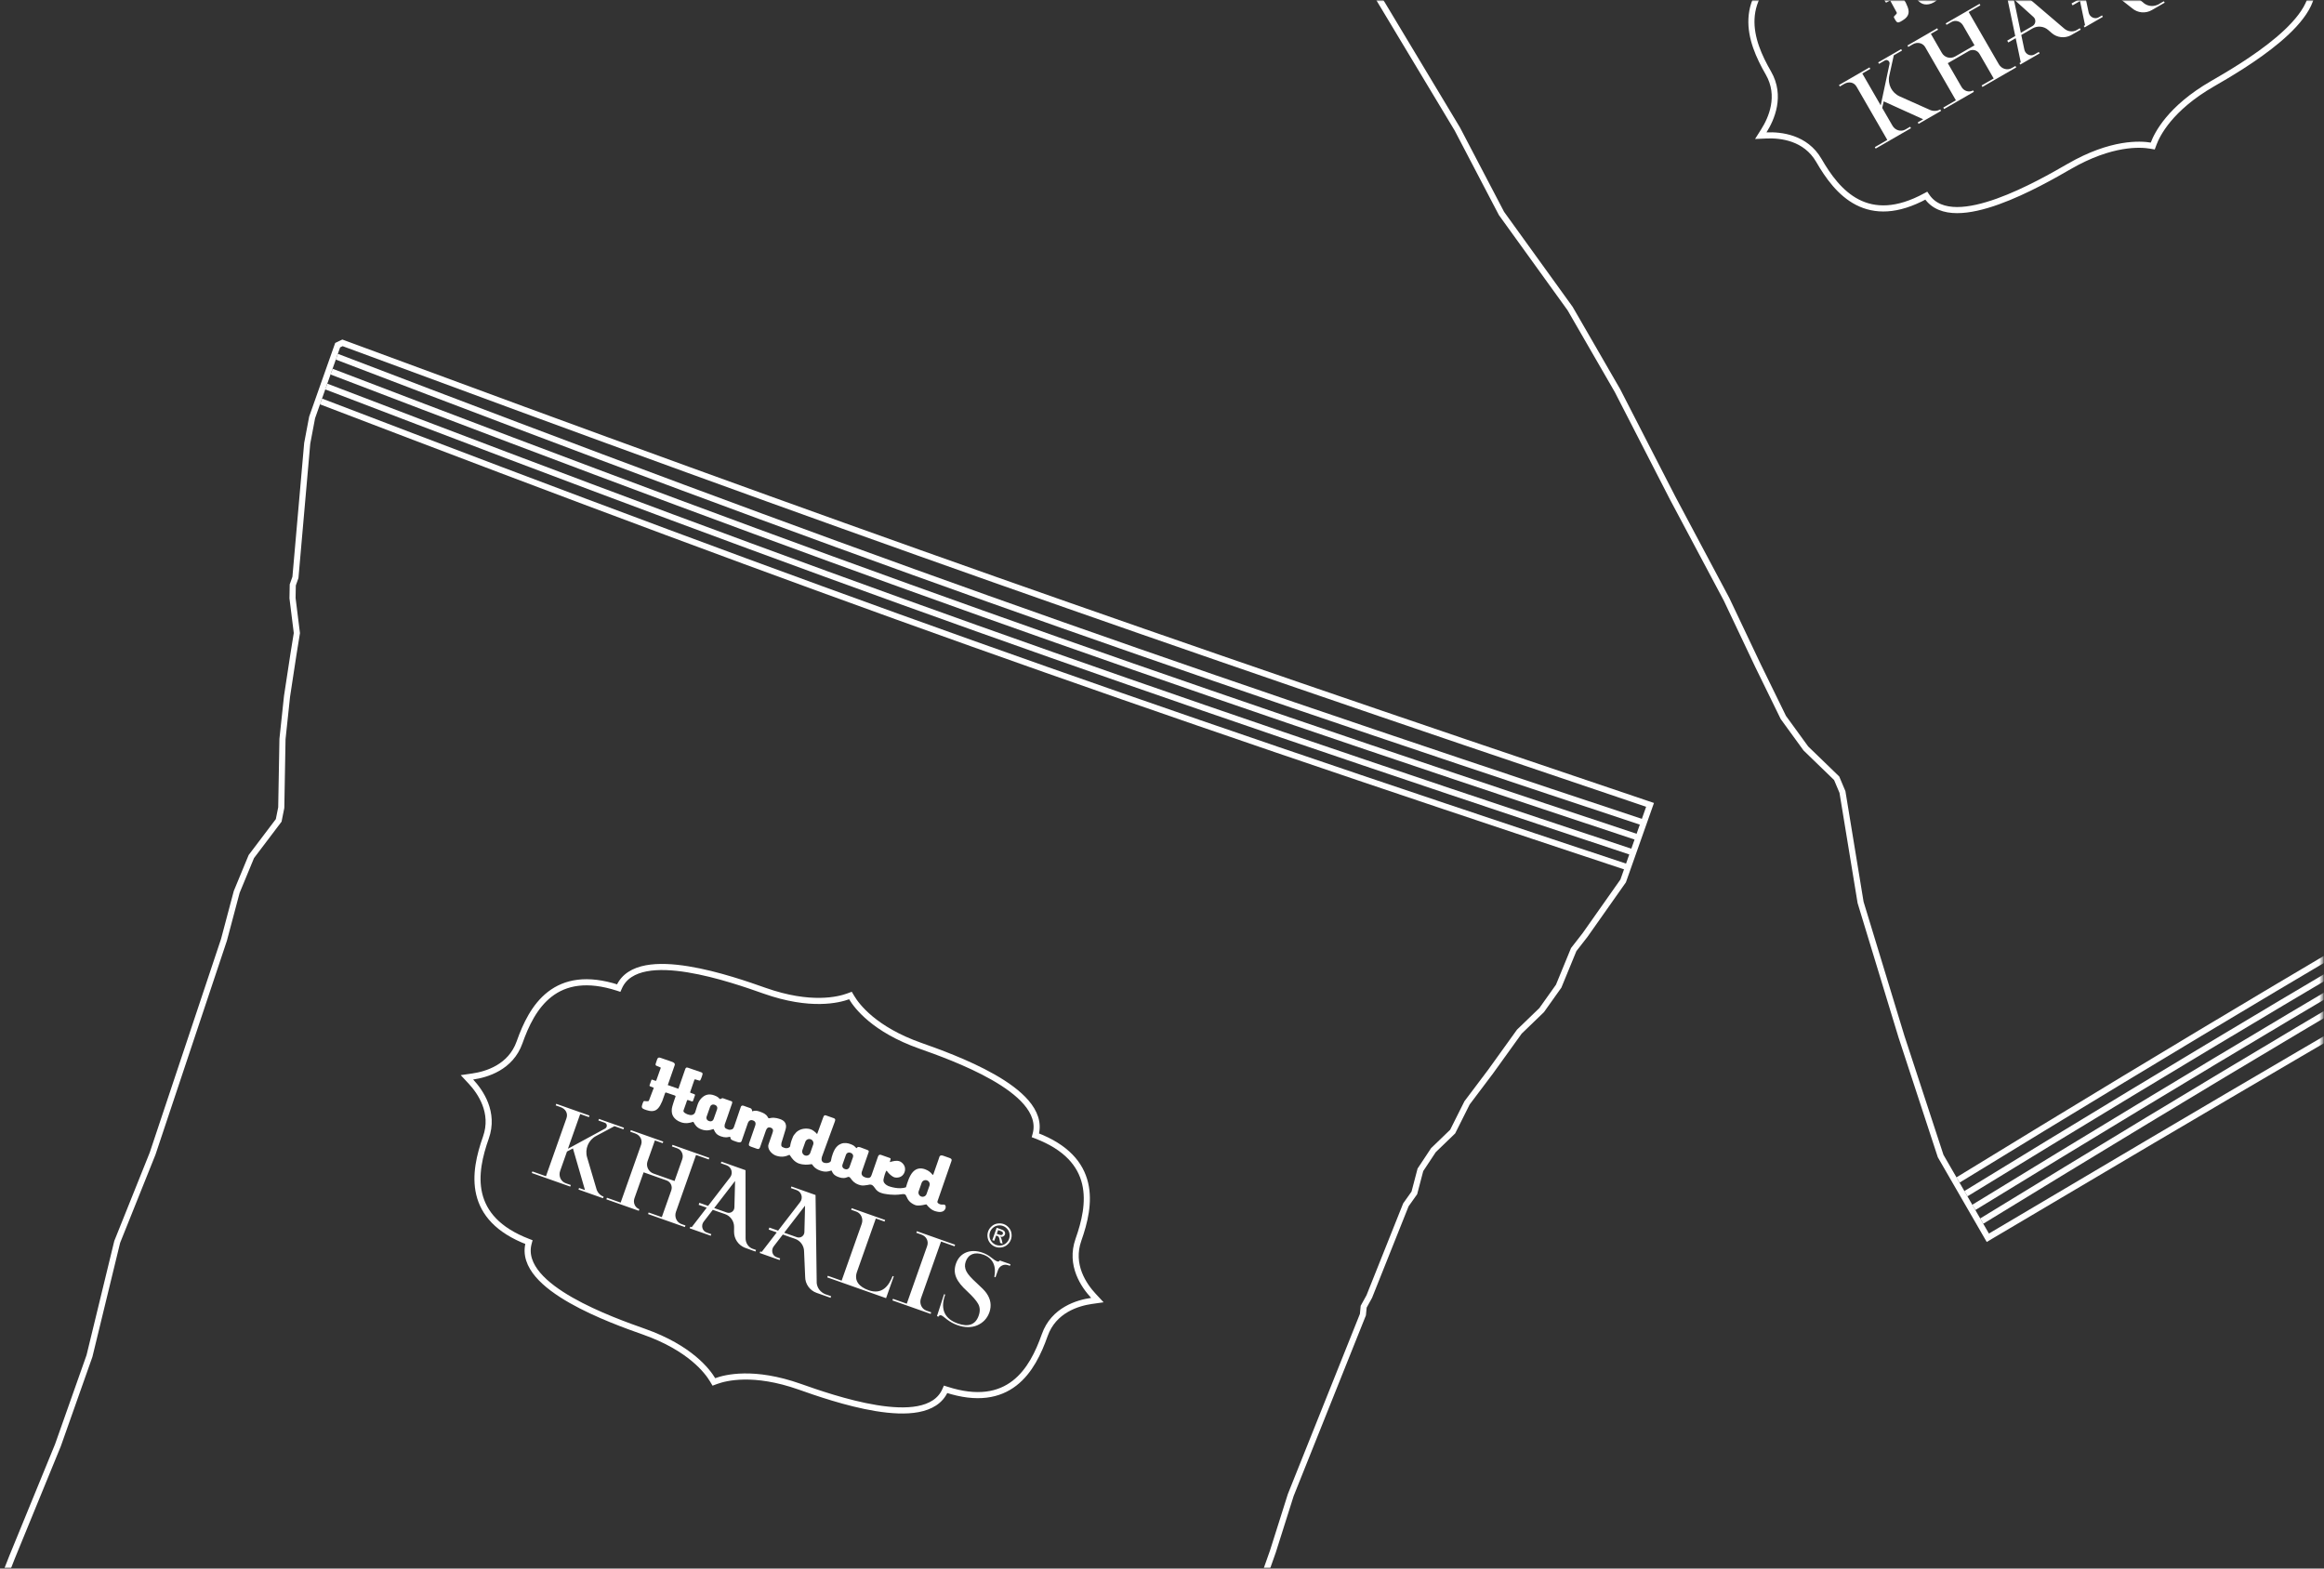 <svg width="760" height="513" viewBox="0 0 760 513" fill="none" xmlns="http://www.w3.org/2000/svg">
<rect x="0" y="0" width="760" height="513" fill="#333333" stroke="none"/>
<mask id="mask0_804_1166" style="mask-type:alpha" maskUnits="userSpaceOnUse" x="0" y="0" width="760" height="513">
<rect x="0.738" width="759" height="513" fill="#D9D9D9"/>
</mask>
<g mask="url(#mask0_804_1166)">
<mask id="mask1_804_1166" style="mask-type:alpha" maskUnits="userSpaceOnUse" x="-1161" y="0" width="1921" height="513">
<rect x="-1160.26" width="1920" height="513" fill="#EC0F18"/>
</mask>
<g mask="url(#mask1_804_1166)">
<path d="M708.712 -403.177L708.205 -404.055L707.334 -403.535C555.76 -313.122 469.956 -263.447 315.812 -177.518L315.442 -177.312L315.333 -176.904L315.096 -176.02L314.989 -175.62L315.196 -175.261L327.483 -153.975L327.522 -153.909L327.57 -153.849L332.894 -147.214L332.925 -147.175L332.96 -147.14L363.736 -115.757L364.966 -113.626L365.047 -113.486L365.168 -113.378L368.229 -110.664L368.282 -110.617L368.341 -110.578L377.877 -104.281L382.462 -98.875L382.467 -98.868L391.499 -88.399L391.514 -88.382L391.529 -88.365L401.121 -78.219L401.151 -78.186L401.184 -78.157L417.949 -63.289L420.576 -59.942L423.72 -45.579L423.747 -45.453L423.806 -45.339L429.389 -34.373L429.419 -34.314L429.457 -34.259L438.644 -20.927L476.596 42.231L490.984 69.739L491.017 69.803L491.059 69.861L513.469 100.929L528.953 127.751L546.986 162.868L546.99 162.875L546.993 162.881L564.617 195.997L574.891 217.671L574.896 217.682L583.154 234.573L583.192 234.652L583.243 234.722L590.507 244.718L590.558 244.789L590.621 244.849L600.626 254.53L602.527 259.037L608.443 295.076L608.454 295.141L608.473 295.205L621.823 339.03L621.826 339.04L621.829 339.05L634.596 377.983L634.628 378.082L634.68 378.171L649.555 403.939L650.061 404.815L650.931 404.299C799.621 316.133 883.483 267.974 1034.12 184.588L1042.82 180.308L1043.12 180.158L1043.28 179.854L1044.31 177.763L1044.55 177.284L1044.28 176.82L1037.49 165.057L1037.47 165.033L1037.46 165.01L1031.08 155.25L1030.98 155.102L1030.84 154.997L1023.01 149.14L1008.58 134.442L1008.56 134.417L996.519 121.288L996.493 121.258L970.632 90.675L970.62 90.661L970.608 90.647L952.331 70.617L952.308 70.591L936.139 51.614L927.053 39.742L917.574 25.896L910.4 12.181L910.373 12.129L910.339 12.08L905.586 5.136L905.576 5.121L899.539 -4.046L882.184 -32.818L882.179 -32.826L872.16 -50.182L872.124 -50.244L872.08 -50.3L869.3 -53.842L860.605 -68.904L860.582 -68.944L860.556 -68.981L856.465 -74.782L851.973 -82.564L845.764 -94.608L845.753 -94.63L841.797 -102.774L841.781 -102.806L841.763 -102.837L836.59 -111.799L813.631 -151.57L813.622 -151.585L813.613 -151.599L803.372 -168.049L773.94 -224.204L773.873 -224.332L773.773 -224.435L772.064 -226.203L770.757 -229.693L770.735 -229.751L770.706 -229.807L755.714 -258.355L754.6 -262.807L754.555 -262.984L754.451 -263.134L750.105 -269.397L747.981 -276.824L747.468 -285.376L747.458 -285.547L747.391 -285.705L743.373 -295.231L740.61 -307.725L740.607 -307.736L740.604 -307.746L736.786 -323.366L736.445 -329.051L736.186 -333.382L736.18 -333.474L736.157 -333.565L733.871 -342.7L733.843 -342.811L733.791 -342.914L727.946 -354.318L726.744 -360.196L726.739 -360.219L726.733 -360.242L721.427 -381.077L721.393 -381.211L721.324 -381.331L708.712 -403.177Z" stroke="white" stroke-width="2"/>
<path d="M648.07 399.367C799.367 306.7 886.032 257.976 1040.74 172.688" stroke="white" stroke-width="2"/>
<path d="M645.483 394.886C796.78 302.219 883.445 253.495 1038.15 168.207" stroke="white" stroke-width="2"/>
<path d="M642.897 390.405C794.194 297.737 880.859 249.014 1035.57 163.726" stroke="white" stroke-width="2"/>
<path d="M640.31 385.924C791.606 293.256 878.271 244.533 1032.98 159.245" stroke="white" stroke-width="2"/>
<path d="M576.831 42.76L575.81 44.375L577.719 44.294C582.265 44.1 590.46 44.929 594.816 52.474C597.846 57.724 601.79 63.236 607.41 66.126C613.117 69.062 620.345 69.196 629.675 64.139C629.676 64.139 629.677 64.139 629.678 64.138L629.942 63.996L630.114 64.249C630.115 64.249 630.115 64.25 630.116 64.251C632.319 67.501 635.927 68.702 639.99 68.712C644.043 68.721 648.712 67.554 653.342 65.891C662.602 62.563 672.023 57.124 676.654 54.451L676.672 54.441C690.521 46.446 700.027 47.085 703.187 47.622L704.003 47.761L704.292 46.984C705.407 43.979 709.607 35.428 723.456 27.433L723.475 27.423C728.105 24.75 737.526 19.311 745.039 12.956C748.795 9.779 752.14 6.318 754.159 2.805C756.183 -0.719 756.947 -4.444 755.234 -7.977C755.234 -7.978 755.233 -7.979 755.233 -7.98L755.101 -8.255L755.356 -8.413C755.356 -8.413 755.357 -8.414 755.358 -8.414C764.403 -13.965 767.901 -20.291 768.213 -26.702C768.52 -33.014 765.72 -39.186 762.689 -44.436C758.34 -51.97 761.715 -59.492 764.155 -63.332L765.183 -64.949L763.269 -64.868C758.722 -64.675 750.528 -65.503 746.172 -73.048C743.142 -78.298 739.2 -83.811 733.582 -86.702C727.875 -89.639 720.646 -89.773 711.31 -84.712L711.305 -84.71L711.046 -84.567L710.88 -84.811C710.879 -84.812 710.879 -84.813 710.878 -84.814C708.675 -88.064 705.067 -89.265 701.004 -89.274C696.951 -89.284 692.282 -88.117 687.652 -86.454C678.392 -83.126 668.971 -77.687 664.34 -75.014L664.322 -75.004C650.473 -67.009 640.967 -67.648 637.807 -68.185L636.991 -68.323L636.702 -67.547C635.587 -64.542 631.386 -55.991 617.538 -47.996L617.519 -47.986C612.889 -45.312 603.468 -39.874 595.955 -33.519C592.199 -30.341 588.854 -26.881 586.835 -23.367C584.811 -19.844 584.046 -16.119 585.76 -12.585C585.76 -12.585 585.761 -12.584 585.761 -12.583L585.889 -12.317L585.636 -12.164L585.632 -12.161C576.585 -6.61 573.087 -0.283 572.774 6.128C572.467 12.44 575.267 18.612 578.298 23.862C582.647 31.395 579.267 38.906 576.831 42.76Z" stroke="white" stroke-width="2"/>
<path fill-rule="evenodd" clip-rule="evenodd" d="M709.218 -47.298C708.957 -47.302 708.791 -47.094 708.588 -46.841C708.417 -46.627 708.22 -46.38 707.916 -46.199C707.363 -45.905 706.861 -45.835 706.677 -46.154C706.062 -47.219 699.902 -57.733 699.902 -57.733C699.863 -57.801 699.827 -57.866 699.792 -57.929L699.792 -57.929C699.458 -58.527 699.253 -58.895 698.395 -58.399L696.584 -57.354C695.576 -56.761 695.894 -56.274 696.212 -55.787C696.256 -55.72 696.3 -55.654 696.34 -55.587C696.34 -55.587 698.785 -51.396 698.98 -51.057C699.182 -50.709 699.172 -50.613 698.841 -50.628C698.164 -50.637 697.218 -50.621 696.014 -49.913C694.833 -49.231 694.135 -48.247 694.092 -46.957C694.067 -46.13 694.315 -45.163 694.873 -44.039L694.889 -44.009L694.889 -44.009C694.98 -43.831 695.066 -43.661 695.156 -43.505C695.635 -42.613 696.031 -42.017 696.259 -41.675C696.356 -41.53 696.422 -41.431 696.451 -41.374C695.649 -39.117 692.775 -37.432 692.387 -37.234C692.153 -37.125 691.479 -36.839 690.814 -36.894C690.422 -36.926 690.037 -37.078 689.729 -37.455C689.312 -37.976 688.102 -39.691 688.209 -40.089C689.535 -39.938 690.865 -40.228 691.422 -40.537C692.067 -40.896 693.455 -42.382 692.382 -44.24C691.309 -46.099 689.267 -45.656 688.667 -45.31C687.734 -44.771 687.305 -43.858 686.858 -42.907C686.822 -42.832 686.787 -42.756 686.751 -42.681C686.643 -42.843 686.555 -42.988 686.478 -43.114L686.478 -43.114C686.202 -43.566 686.08 -43.765 685.785 -43.594L683.393 -42.214C682.463 -41.767 682.689 -41.265 682.89 -40.917L686.111 -35.405C686.435 -34.843 686.701 -34.158 685.353 -33.341C684.004 -32.524 683.406 -33.405 683.202 -33.713C682.865 -34.229 680.032 -39.137 680.032 -39.137C679.996 -39.199 679.963 -39.26 679.932 -39.318C679.696 -39.75 679.539 -40.039 678.904 -39.661L676.829 -38.515C676.07 -38.077 676.175 -37.739 676.236 -37.544C676.267 -37.446 676.286 -37.384 676.176 -37.364C675.999 -37.331 675.848 -37.324 675.696 -37.316C675.258 -37.295 674.818 -37.273 673.75 -36.647C673.169 -36.312 672.274 -35.627 671.872 -34.556C671.79 -34.341 671.724 -34.096 671.684 -33.854C671.624 -33.51 671.607 -33.138 671.669 -32.761C671.71 -32.243 671.936 -31.405 672.573 -30.301C673.094 -29.398 673.313 -29.124 673.648 -28.704C673.723 -28.61 673.804 -28.509 673.895 -28.392C674.21 -27.98 673.998 -27.341 673.608 -26.832C673.404 -26.559 673.147 -26.334 672.914 -26.199C672.692 -26.071 672.46 -26.002 672.223 -26.033C671.831 -26.064 671.423 -26.345 671.004 -26.981L669.984 -28.793L664.956 -37.727C664.637 -38.279 664.362 -38.353 663.936 -38.107L661.574 -36.743C661.106 -36.463 661.267 -36.127 661.39 -35.872L661.39 -35.872C661.418 -35.813 661.444 -35.758 661.461 -35.71L664.352 -30.589C663.301 -30.576 662.329 -30.338 661.769 -29.989C660.778 -29.378 659.823 -28.194 659.544 -26.82L659.538 -26.765C659.391 -26.035 659.484 -25.404 659.625 -24.802C659.747 -24.278 659.829 -24.002 660.475 -22.904C661.062 -21.887 661.671 -21.258 661.671 -21.258C661.863 -20.724 661.602 -19.992 660.794 -19.512C659.981 -19.043 659.705 -18.961 658.978 -19.819L657.799 -21.682L656.572 -23.607L656.556 -23.632C656.258 -24.101 655.102 -25.92 652.821 -24.604C651.087 -23.603 650.642 -22.771 650.388 -22.295C650.301 -22.133 650.237 -22.012 650.151 -21.939C650.033 -21.842 649.894 -21.873 649.687 -21.919C649.264 -22.014 648.557 -22.172 647.166 -21.43C647.113 -21.401 647.055 -21.371 646.995 -21.339C646.313 -20.98 645.248 -20.421 644.915 -19.291C644.202 -19.744 643.967 -19.66 643.575 -19.422L642.597 -18.857C642.403 -18.739 642.225 -18.643 642.068 -18.558C641.521 -18.262 641.215 -18.096 641.276 -17.591L641.919 -16.477L643.713 -13.46L644.822 -11.583C645.118 -11.07 645.158 -10.822 645.105 -10.533C645.069 -10.453 645.035 -10.377 645.004 -10.306L645.004 -10.306C644.967 -10.223 644.933 -10.147 644.902 -10.08C644.777 -9.827 644.657 -9.655 644.328 -9.465C643.844 -9.185 643.489 -8.994 643.145 -9.053C642.887 -9.098 642.641 -9.278 642.339 -9.646L641.042 -11.892L639.252 -14.925L638.704 -15.874C638.317 -16.481 638.152 -16.384 637.938 -16.258L637.901 -16.236L635.462 -14.828C635.217 -14.652 635.199 -14.496 635.18 -14.335C635.163 -14.196 635.147 -14.054 634.982 -13.893C634.918 -13.831 634.827 -13.829 634.683 -13.828C634.38 -13.824 633.844 -13.816 632.833 -13.233C631.342 -12.372 630.847 -11.261 630.818 -9.992C630.793 -9.074 631.066 -8.108 631.592 -7.198L631.974 -6.58L633.061 -4.832C633.459 -3.784 632.823 -3.12 631.986 -2.624C631.773 -2.501 630.444 -1.785 630.097 -2.386L628.762 -4.7L628.534 -5.072C628.508 -5.116 628.485 -5.156 628.463 -5.193C628.356 -5.375 628.294 -5.479 628.311 -5.568C628.335 -5.688 628.501 -5.78 628.893 -5.996C629.064 -6.091 629.279 -6.209 629.543 -6.364C629.814 -6.521 629.783 -6.709 629.701 -6.83L628.756 -8.466C628.661 -8.63 628.466 -8.634 628.33 -8.555L627.381 -8.008C627.356 -7.993 627.332 -7.979 627.31 -7.966C627.104 -7.844 627.025 -7.797 626.889 -8.033C626.822 -8.149 625.098 -11.091 625.015 -11.211L624.786 -11.608C624.708 -11.744 624.708 -11.834 624.896 -11.956C625.157 -12.106 625.4 -12.276 625.522 -12.361C625.563 -12.389 625.59 -12.408 625.599 -12.413C625.671 -12.465 625.744 -12.511 625.814 -12.553C626.002 -12.669 626.159 -12.767 626.151 -12.912L626.111 -13.07C625.97 -13.492 625.216 -14.8 625.011 -14.953L624.76 -15.053C624.609 -15.069 624.381 -14.95 624.154 -14.806L620.414 -12.608C619.891 -12.306 619.923 -12.028 620.24 -11.501C620.24 -11.501 623.056 -6.712 623.6 -5.747L620.426 -3.889C620.281 -4.141 619.755 -5.051 619.209 -5.975C618.221 -7.664 616.971 -9.807 616.971 -9.807C616.647 -10.369 616.057 -10.183 615.563 -9.898L612.137 -7.895C611.643 -7.61 611.431 -7.307 611.772 -6.716C611.85 -6.58 611.962 -6.387 612.468 -5.556C612.652 -5.236 612.86 -5.033 613.163 -5.157C613.364 -5.234 614.093 -5.603 614.402 -5.782C614.606 -5.9 614.647 -5.829 614.748 -5.652L614.762 -5.628C614.878 -5.428 615.092 -5.053 615.342 -4.614L615.342 -4.613C615.843 -3.733 616.488 -2.602 616.77 -2.127C616.91 -1.885 616.878 -1.828 616.661 -1.69L615.848 -1.221C615.693 -1.131 615.587 -1.07 615.721 -0.837L616.565 0.625C616.66 0.789 616.76 0.873 617.013 0.753C617.305 0.61 617.717 0.385 618.13 0.16C618.275 0.412 619.787 3.166 620.274 4.098C620.383 4.374 620.149 4.602 619.892 4.852L619.892 4.852C619.816 4.926 619.738 5.002 619.667 5.081C619.644 5.106 619.619 5.13 619.592 5.156C619.527 5.22 619.455 5.29 619.389 5.383C619.26 5.562 619.324 5.718 619.732 6.425C620.319 7.441 620.654 7.506 621.466 7.102C621.835 6.915 622.482 6.515 622.927 6.168C624.35 5.011 624.387 3.777 623.841 2.272C623.679 1.836 623.482 1.382 623.243 0.9L621.884 -1.452C621.756 -1.675 621.783 -1.807 621.996 -1.93C622.577 -2.265 623.863 -3.034 624.429 -3.373C624.748 -3.557 624.868 -3.485 624.968 -3.31L625.415 -2.536C625.415 -2.536 626.687 -0.378 627.103 0.053L627.301 0.261C627.961 0.913 628.622 1.319 629.46 1.429C630.242 1.532 631.273 1.44 632.478 0.732C633.992 -0.142 634.591 -1.543 634.842 -2.131C634.909 -2.288 634.951 -2.387 634.98 -2.403C635.046 -2.441 635.196 -2.411 635.415 -2.366C636.028 -2.24 637.187 -2.002 638.615 -2.836C640.141 -3.727 640.591 -4.803 640.867 -5.462C640.947 -5.653 641.012 -5.809 641.085 -5.914C641.235 -5.899 641.397 -5.854 641.577 -5.804C642.214 -5.627 643.077 -5.386 644.474 -6.193C645.732 -6.919 646.128 -7.688 646.338 -8.095C646.425 -8.265 646.48 -8.371 646.551 -8.386C646.601 -8.395 646.681 -8.349 646.784 -8.289C646.946 -8.196 647.165 -8.069 647.416 -8.072C647.689 -8.114 648.265 -8.368 648.92 -8.798C648.984 -8.84 649.058 -8.884 649.136 -8.931L649.136 -8.931C649.697 -9.27 650.504 -9.756 649.907 -10.556L646.91 -15.68C646.362 -16.629 646.781 -17.245 647.285 -17.535C647.827 -17.848 648.521 -17.965 649.112 -16.964L652.103 -11.849C652.472 -11.21 652.721 -11.07 653.399 -11.461L655.228 -12.517C655.833 -12.879 655.695 -13.252 655.393 -13.774C655.393 -13.774 652.982 -17.907 652.596 -18.575C652.258 -19.206 652.011 -19.902 652.892 -20.411C653.783 -20.925 654.233 -20.346 654.585 -19.736C654.585 -19.736 655.729 -17.776 656.561 -16.359C657.382 -14.935 659.685 -15.039 660.963 -15.776C662.857 -16.87 663.327 -18.397 663.523 -19.031C663.574 -19.198 663.606 -19.303 663.64 -19.323C663.682 -19.347 663.829 -19.327 664.055 -19.296C664.762 -19.2 666.24 -18.998 667.678 -19.73C669.266 -20.656 670.019 -21.838 670.413 -22.457C670.554 -22.677 670.649 -22.826 670.72 -22.867C670.792 -22.909 670.922 -22.897 671.113 -22.879C671.64 -22.83 672.631 -22.738 674.131 -23.623C675.653 -24.511 676.07 -25.533 676.284 -26.056C676.357 -26.236 676.407 -26.357 676.469 -26.392C676.532 -26.429 676.638 -26.395 676.796 -26.345C677.248 -26.201 678.119 -25.925 679.581 -26.77C681.028 -27.605 681.273 -28.323 681.443 -28.822C681.533 -29.088 681.603 -29.292 681.822 -29.418C682.048 -29.549 682.347 -29.528 682.732 -29.5C683.432 -29.451 684.417 -29.38 685.779 -30.166C686.704 -30.7 686.952 -31.088 687.441 -31.851C687.526 -31.982 687.617 -32.125 687.72 -32.281C687.766 -32.357 687.808 -32.438 687.85 -32.52L687.85 -32.52C687.995 -32.803 688.152 -33.111 688.573 -33.354C688.964 -33.58 689.78 -33.506 690.32 -33.458C690.514 -33.44 690.672 -33.426 690.762 -33.43C691.867 -33.467 692.542 -33.936 693.288 -34.455L693.357 -34.502C695.78 -36.473 696.622 -37.797 697.149 -38.625C697.418 -39.049 697.605 -39.342 697.879 -39.526C698.179 -39.728 698.53 -39.626 699 -39.489C699.796 -39.257 700.932 -38.926 702.735 -39.813C703.703 -40.293 704.452 -41.719 704.816 -42.412C704.931 -42.631 705.008 -42.777 705.04 -42.796C705.066 -42.811 705.168 -42.808 705.327 -42.803C705.995 -42.783 707.678 -42.733 709.058 -43.863C709.065 -43.869 709.077 -43.877 709.092 -43.889C709.357 -44.082 710.773 -45.12 710.224 -46.472C710.049 -46.888 709.556 -47.339 709.294 -47.278L709.218 -47.298ZM638.639 -8.027C638.935 -7.514 638.759 -6.857 638.246 -6.561L638.004 -6.421C637.491 -6.125 636.834 -6.301 636.538 -6.814L634.8 -9.825C634.504 -10.338 634.68 -10.995 635.193 -11.291L635.435 -11.431C635.948 -11.727 636.605 -11.551 636.901 -11.038L638.639 -8.027ZM667.569 -24.882C667.949 -24.224 667.718 -23.394 667.07 -23.019C666.421 -22.645 665.581 -22.87 665.207 -23.518L663.765 -26.016C663.39 -26.665 663.615 -27.505 664.264 -27.879C664.913 -28.254 665.753 -28.029 666.127 -27.38L667.569 -24.882ZM679.448 -31.585C679.744 -31.072 679.568 -30.415 679.055 -30.119L678.813 -29.979C678.3 -29.683 677.643 -29.859 677.347 -30.372L675.609 -33.383C675.313 -33.896 675.489 -34.553 676.002 -34.849L676.244 -34.989C676.757 -35.285 677.414 -35.109 677.71 -34.596L679.448 -31.585ZM702.501 -45.048C702.881 -44.389 702.65 -43.559 702.002 -43.185C701.353 -42.81 700.513 -43.035 700.139 -43.684L698.697 -46.182C698.322 -46.831 698.547 -47.67 699.196 -48.045C699.845 -48.419 700.685 -48.194 701.059 -47.545L702.501 -45.048ZM734.61 -48.971L734.549 -49.078L734.553 -49.093L737.806 -50.971L738.08 -50.497L737.518 -50.173C736.299 -49.468 735.877 -47.895 736.587 -46.666L737.856 -44.468L737.517 -44.273C735.295 -47.069 732.568 -47.947 729.606 -46.237C727.088 -44.784 726.335 -42.645 727.621 -40.419C728.207 -39.402 729.05 -38.791 730.154 -38.512C731.258 -38.233 732.963 -38.275 735.269 -38.573C737.396 -38.846 738.957 -38.96 739.88 -38.86C742.307 -38.635 744.077 -37.514 745.252 -35.546C746.32 -33.697 746.531 -31.766 745.925 -29.751C745.303 -27.766 743.879 -26.118 741.653 -24.832C740.549 -24.195 739.354 -23.738 738.044 -23.459C736.745 -23.226 736.054 -23.059 735.909 -22.975C735.454 -22.712 735.32 -22.364 735.531 -21.931L735.076 -21.668L731.129 -28.103L731.468 -28.298C734.166 -23.557 737.7 -23.183 741.311 -25.267C744.564 -27.145 745.383 -29.438 743.824 -32.139C743.052 -33.476 742.049 -34.252 740.802 -34.513C739.554 -34.773 737.693 -34.732 735.221 -34.453C730.675 -33.92 727.826 -34.496 726.026 -37.613C724.226 -40.731 725.238 -44.322 728.994 -46.491C729.905 -47.016 730.918 -47.408 732.037 -47.615C733.157 -47.822 733.86 -48.035 734.17 -48.214C734.567 -48.443 734.707 -48.692 734.61 -48.971ZM679.2 9.801C677.883 10.561 676.199 10.371 675.003 9.306L658.106 -5.117L656.973 -4.463L650.854 -0.931L651.128 -0.456L652.852 -1.451C654.343 -2.312 656.252 -1.465 656.608 0.227L659.029 11.777L656.405 13.291L656.752 13.891L659.182 12.489L660.838 20.388L660.412 20.634L660.685 21.108L665.565 18.291L667.008 17.459L666.734 16.984L665.291 17.817C664.004 18.56 662.332 17.744 662.01 16.226L661.002 11.438L663.055 10.253L664.685 9.299C666.312 8.36 668.362 8.557 669.783 9.789L670.972 10.82C672.699 12.314 675.145 12.593 677.162 11.571L679.478 10.26L680.436 9.706L680.162 9.232L679.204 9.785L679.2 9.801ZM664.673 8.518L660.859 10.72L658.564 -0.231L664.986 5.549C665.923 6.39 665.758 7.892 664.673 8.518ZM631.077 35.916L621.253 31.531C618.643 30.366 617.226 27.531 617.841 24.749L619.315 18.09L621.997 16.541L621.723 16.067L617.463 18.526L614.21 20.404L614.483 20.878L616.41 19.766C617.165 19.33 618.1 20.056 617.913 20.938L615.033 34.464L609.013 24.036L611.637 22.522L611.363 22.047L604.634 25.932L601.381 27.81L601.655 28.284L603.117 27.44C604.569 26.602 606.261 26.826 607.144 28.356L617.193 45.764L613.107 48.122L613.381 48.596L614.843 47.752L623.373 42.828L624.931 41.929L624.657 41.454L623.099 42.354C621.646 43.193 619.76 42.63 618.882 41.109L615.523 35.291L616.016 33.148L628.923 39.005L627.142 40.033L627.415 40.508L634.783 36.254L634.509 35.78C633.473 36.378 632.215 36.433 631.082 35.925L631.077 35.916ZM701.297 1.188C702.514 2.022 704.307 2.355 706.214 1.254L706.178 1.236L707.63 0.398L707.904 0.872L703.702 3.298C701.631 4.494 699.036 4.249 697.23 2.684L690.792 -2.364C689.376 -3.586 687.326 -3.784 685.699 -2.845L684.078 -1.896L682.026 -0.711L683.034 4.076C683.355 5.595 685.027 6.411 686.315 5.668L687.409 5.036L687.683 5.51L687.441 5.65L686.589 6.142L681.709 8.959L681.435 8.484L681.861 8.239L680.211 0.349L677.781 1.752L677.434 1.152L680.058 -0.363L677.643 -11.903C677.302 -13.591 675.393 -14.438 673.902 -13.577L672.188 -12.588L671.914 -13.062L678.023 -16.589L679.156 -17.243L701.297 1.188ZM681.867 -1.433L685.682 -3.635L685.692 -3.641C686.766 -4.261 686.932 -5.764 686 -6.594L679.578 -12.375L681.867 -1.433ZM644.082 3.147L639.541 5.768L636.288 7.646L636.562 8.12L638.179 7.187C639.467 6.443 641.159 6.938 641.942 8.293L645.709 14.819L639.377 18.474C637.857 19.352 635.917 18.832 635.04 17.312L631.44 11.077L633.783 9.724L633.51 9.25L627.023 12.995L623.77 14.872L624.044 15.347L625.544 14.48C627.055 13.609 628.811 14.079 629.571 15.396L639.62 32.804L635.496 35.185L635.769 35.659L637.27 34.793L645.509 30.037L645.236 29.562C643.938 30.311 642.255 29.811 641.467 28.446L636.974 20.662L643.867 16.682C645.087 15.978 646.635 16.401 647.334 17.611L651.984 25.667L648.024 27.953L648.298 28.427L649.915 27.494L658.154 22.737L659.354 22.044L659.08 21.57L657.88 22.263C656.428 23.101 654.541 22.538 653.663 21.018L643.804 3.94L646.428 2.425L647.628 1.732L647.355 1.257L644.101 3.135L644.082 3.147ZM712.949 -36.609L717.906 -39.47L717.925 -39.481L721.178 -41.359L721.452 -40.885L720.019 -40.058L717.395 -38.543L727.255 -21.464C728.132 -19.944 730.019 -19.381 731.471 -20.22L732.904 -21.047L733.178 -20.573L731.745 -19.745L723.215 -14.821L721.695 -13.944L721.421 -14.418L725.565 -16.81L715.566 -34.131C714.689 -35.651 712.942 -35.972 711.489 -35.134L709.969 -34.256L709.696 -34.731L712.949 -36.609ZM714.093 -10.188C711.43 -8.651 708.68 -8.405 707.059 -11.213L697.809 -27.237L700.433 -28.751L700.159 -29.226L693.372 -25.308L690.119 -23.43L690.393 -22.955L691.923 -23.838C693.375 -24.677 695.262 -24.114 696.14 -22.594L705.999 -5.515L701.845 -3.117L702.119 -2.643L703.639 -3.52L719.788 -12.843L716.016 -19.378L715.677 -19.183C717.306 -16.16 718.159 -12.535 714.093 -10.188ZM728.289 -58.334C727.574 -58.321 726.929 -58.142 726.348 -57.807C725.776 -57.477 725.304 -56.998 724.92 -56.389C724.536 -55.78 724.356 -55.108 724.365 -54.377C724.373 -53.647 724.554 -52.976 724.895 -52.386C725.236 -51.795 725.72 -51.313 726.333 -50.944C726.947 -50.575 727.618 -50.395 728.334 -50.408C729.049 -50.421 729.71 -50.596 730.301 -50.937C730.891 -51.278 731.373 -51.763 731.742 -52.376C732.111 -52.989 732.291 -53.661 732.278 -54.376C732.275 -55.097 732.096 -55.742 731.749 -56.343C731.403 -56.943 730.928 -57.43 730.3 -57.803C729.681 -58.182 729.014 -58.352 728.289 -58.334ZM725.486 -56.057C725.8 -56.56 726.191 -56.954 726.673 -57.233C727.146 -57.505 727.686 -57.662 728.284 -57.672C728.888 -57.699 729.453 -57.547 729.968 -57.238C730.492 -56.934 730.897 -56.522 731.182 -56.028C731.467 -55.535 731.615 -54.987 731.626 -54.387C731.632 -53.796 731.49 -53.237 731.18 -52.722C730.87 -52.208 730.469 -51.808 729.975 -51.523C729.481 -51.238 728.934 -51.09 728.334 -51.079C727.733 -51.068 727.174 -51.21 726.66 -51.52C726.145 -51.83 725.745 -52.231 725.46 -52.725C725.175 -53.219 725.027 -53.766 725.02 -54.382C725.019 -54.987 725.171 -55.553 725.486 -56.057ZM725.797 -55.295L727.927 -51.606L727.928 -51.581L728.528 -51.927L727.623 -53.496L727.971 -53.697C728.175 -53.815 728.362 -53.871 728.518 -53.845C728.74 -53.818 729.111 -53.645 729.636 -53.341L730.3 -52.95L731.026 -53.369L730.162 -53.839C729.747 -54.064 729.424 -54.2 729.195 -54.261C729.073 -54.294 728.942 -54.296 728.773 -54.276C729.076 -54.49 729.266 -54.741 729.342 -55.056C729.419 -55.372 729.381 -55.66 729.225 -55.931C729.113 -56.124 728.954 -56.265 728.738 -56.373C728.521 -56.48 728.299 -56.507 728.066 -56.462C727.833 -56.418 727.501 -56.278 727.065 -56.027L725.797 -55.295ZM728.051 -54.453L727.335 -54.04L726.692 -55.153L727.37 -55.544C727.66 -55.712 727.88 -55.8 728.009 -55.823C728.138 -55.846 728.264 -55.828 728.373 -55.775C728.481 -55.721 728.566 -55.641 728.628 -55.535C728.723 -55.37 728.733 -55.195 728.669 -55.016C728.604 -54.837 728.4 -54.654 728.051 -54.453Z" fill="white"/>
<path d="M539.265 264.194L539.603 263.237L538.642 262.913C371.412 206.489 277.891 173.569 112.4 112.278L112.003 112.131L111.621 112.313L110.796 112.708L110.422 112.886L110.284 113.277L102.094 136.45L102.069 136.522L102.055 136.597L100.473 144.956L100.463 145.005L100.459 145.055L96.613 188.841L95.793 191.161L95.739 191.314L95.737 191.476L95.663 195.566L95.662 195.637L95.671 195.708L97.083 207.047L95.955 214.045L95.954 214.054L93.867 227.722L93.864 227.745L93.861 227.767L92.385 241.651L92.38 241.695L92.379 241.739L91.977 264.144L91.141 268.315L82.269 280.04L82.191 280.143L82.142 280.262L77.438 291.633L77.412 291.694L77.395 291.758L73.235 307.405L49.905 377.299L38.352 406.112L38.325 406.178L38.308 406.248L29.264 443.472L18.944 472.672L3.978 509.203L3.975 509.21L3.972 509.216L-9.739 544.134L-19.533 566.03L-19.538 566.041L-27.007 583.295L-27.042 583.375L-27.062 583.459L-29.937 595.477L-29.957 595.562L-29.963 595.648L-30.817 609.544L-33.007 613.919L-56.549 641.839L-56.592 641.889L-56.627 641.946L-81.255 680.576L-81.261 680.584L-81.266 680.593L-102.556 715.601L-102.61 715.69L-102.645 715.788L-112.558 743.84L-112.895 744.794L-111.938 745.12C51.709 800.812 142.816 833.242 304.093 893.517L313.003 897.35L313.315 897.484L313.644 897.401L315.905 896.828L316.424 896.696L316.602 896.192L321.128 883.385L321.137 883.359L321.145 883.333L324.414 872.14L324.464 871.971L324.452 871.795L323.815 862.04L325.608 841.521L325.611 841.487L327.762 823.802L327.767 823.763L334.2 784.232L334.203 784.214L334.205 784.195L337.548 757.286L337.553 757.252L341.465 732.63L344.581 718.008L348.943 701.805L354.703 687.439L354.725 687.384L354.74 687.327L356.927 679.201L356.932 679.184L359.976 668.638L370.56 636.748L370.564 636.739L377.241 617.843L377.265 617.776L377.279 617.707L378.164 613.292L383.959 596.894L383.974 596.851L383.985 596.807L385.735 589.927L388.729 581.455L393.847 568.908L393.856 568.886L397.474 560.586L397.488 560.553L397.5 560.519L400.948 550.762L416.249 507.464L416.255 507.449L416.26 507.433L422.105 488.958L445.651 430.091L445.704 429.957L445.718 429.814L445.95 427.366L447.752 424.105L447.783 424.05L447.806 423.992L459.757 394.043L462.416 390.302L462.522 390.154L462.568 389.977L464.502 382.603L468.766 376.162L474.932 370.213L475.056 370.094L475.132 369.941L479.759 360.696L487.458 350.475L487.465 350.466L487.471 350.457L496.86 337.403L500.959 333.449L504.081 330.437L504.148 330.372L504.202 330.297L509.658 322.621L509.725 322.528L509.768 322.421L514.637 310.567L518.322 305.833L518.336 305.814L518.35 305.795L530.735 288.22L530.814 288.107L530.86 287.977L539.265 264.194Z" stroke="white" stroke-width="2"/>
<path d="M110.149 116.659C275.837 180.106 369.517 213.385 537.208 268.954" stroke="white" stroke-width="2"/>
<path d="M108.425 121.538C274.112 184.985 367.793 218.264 535.484 273.833" stroke="white" stroke-width="2"/>
<path d="M106.701 126.417C272.389 189.864 366.069 223.143 533.76 278.712" stroke="white" stroke-width="2"/>
<path d="M104.977 131.295C270.664 194.743 364.345 228.021 532.036 283.59" stroke="white" stroke-width="2"/>
<path d="M154.591 352.071L152.701 352.345L154.003 353.743C157.105 357.072 161.801 363.839 158.898 372.053C156.879 377.769 155.254 384.348 156.71 390.497C158.188 396.743 162.784 402.323 172.691 406.127C172.692 406.127 172.693 406.128 172.694 406.128L172.974 406.237L172.894 406.532C172.894 406.532 172.893 406.533 172.893 406.534C171.855 410.321 173.287 413.844 175.921 416.938C178.548 420.023 182.469 422.814 186.743 425.251C195.291 430.125 205.548 433.75 210.589 435.532L210.609 435.539C225.686 440.867 231.379 448.506 233.024 451.256L233.45 451.967L234.227 451.681C237.236 450.576 246.465 448.21 261.542 453.538L261.562 453.545C266.603 455.327 276.86 458.952 286.572 460.53C291.428 461.32 296.232 461.613 300.214 460.863C304.207 460.111 307.535 458.271 309.107 454.672C309.107 454.671 309.107 454.671 309.108 454.67L309.231 454.391L309.517 454.481C309.518 454.482 309.519 454.482 309.52 454.482C319.617 457.748 326.698 456.295 331.773 452.365C336.77 448.496 339.64 442.357 341.659 436.641C344.558 428.439 352.468 426.114 356.973 425.473L358.869 425.203L357.564 423.801C354.462 420.471 349.765 413.705 352.668 405.491C354.688 399.776 356.316 393.197 354.861 387.048C353.384 380.803 348.787 375.222 338.872 371.416L338.867 371.414L338.591 371.31L338.668 371.025C338.668 371.024 338.669 371.023 338.669 371.022C339.708 367.235 338.275 363.713 335.641 360.618C333.014 357.533 329.093 354.743 324.819 352.305C316.271 347.431 306.015 343.806 300.973 342.025L300.953 342.018C285.876 336.689 280.183 329.05 278.538 326.3L278.112 325.589L277.335 325.875C274.326 326.98 265.097 329.346 250.02 324.018L250.001 324.011C244.959 322.229 234.703 318.604 224.99 317.026C220.134 316.236 215.33 315.943 211.348 316.693C207.355 317.445 204.027 319.285 202.455 322.884C202.455 322.885 202.455 322.886 202.454 322.886L202.335 323.157L202.055 323.064L202.049 323.062C191.951 319.796 184.869 321.249 179.793 325.179C174.797 329.048 171.927 335.187 169.907 340.903C167.008 349.105 159.104 351.418 154.591 352.071Z" stroke="white" stroke-width="2"/>
<path fill-rule="evenodd" clip-rule="evenodd" d="M309.079 394.143C308.912 393.943 308.647 393.952 308.322 393.963C308.048 393.972 307.732 393.982 307.398 393.869C306.815 393.64 306.436 393.304 306.558 392.956C306.968 391.797 310.955 380.282 310.955 380.282C310.981 380.208 311.006 380.138 311.031 380.071L311.032 380.07C311.269 379.428 311.416 379.033 310.481 378.703L308.51 378.007C307.403 377.626 307.24 378.184 307.077 378.743C307.055 378.819 307.032 378.896 307.008 378.97C307.008 378.97 305.412 383.552 305.282 383.921C305.148 384.3 305.069 384.355 304.865 384.093C304.432 383.573 303.805 382.865 302.484 382.41C301.198 381.956 299.997 382.065 298.989 382.871C298.343 383.389 297.77 384.206 297.279 385.361L297.266 385.392L297.266 385.392C297.19 385.577 297.117 385.753 297.057 385.923C296.69 386.866 296.495 387.555 296.383 387.95C296.336 388.118 296.303 388.233 296.279 388.292C294.043 389.15 290.895 388.061 290.491 387.894C290.256 387.788 289.601 387.461 289.211 386.92C288.98 386.601 288.845 386.21 288.932 385.731C289.057 385.075 289.574 383.041 289.945 382.864C290.692 383.97 291.777 384.792 292.374 385.015C293.066 385.271 295.098 385.361 295.813 383.337C296.528 381.313 294.864 380.049 294.211 379.818C293.195 379.459 292.222 379.727 291.209 380.005C291.128 380.027 291.048 380.049 290.967 380.071C291.021 379.884 291.073 379.722 291.119 379.582L291.119 379.582C291.283 379.078 291.355 378.857 291.034 378.743L288.43 377.823C287.486 377.406 287.251 377.904 287.117 378.284L285.022 384.313C284.806 384.925 284.458 385.573 282.961 385.079C281.463 384.585 281.744 383.558 281.845 383.203C282.019 382.612 283.907 377.268 283.907 377.268C283.931 377.201 283.956 377.136 283.979 377.075C284.155 376.615 284.272 376.307 283.572 376.07L281.352 375.238C280.526 374.947 280.338 375.246 280.23 375.419C280.175 375.506 280.14 375.561 280.053 375.491C279.913 375.377 279.809 375.267 279.705 375.157C279.404 374.838 279.101 374.517 277.932 374.113C277.299 373.889 276.197 373.654 275.122 374.045C274.905 374.122 274.677 374.231 274.466 374.358C274.166 374.537 273.872 374.765 273.626 375.057C273.259 375.426 272.769 376.142 272.344 377.343C271.997 378.326 271.93 378.67 271.829 379.198C271.806 379.316 271.782 379.443 271.752 379.588C271.644 380.096 271.021 380.35 270.38 380.384C270.04 380.406 269.702 380.358 269.449 380.268C269.206 380.183 269.004 380.052 268.873 379.851C268.642 379.532 268.59 379.04 268.801 378.308L269.515 376.355L273.037 366.727C273.249 366.126 273.126 365.87 272.663 365.706L270.091 364.797C269.574 364.624 269.423 364.964 269.309 365.223L269.309 365.223C269.283 365.283 269.258 365.339 269.232 365.382L267.22 370.908C266.527 370.118 265.713 369.534 265.084 369.335C263.976 368.979 262.455 369.023 261.23 369.704L261.184 369.735C260.534 370.098 260.115 370.579 259.749 371.078C259.43 371.511 259.274 371.752 258.86 372.957C258.468 374.064 258.386 374.936 258.386 374.936C258.104 375.429 257.378 375.706 256.489 375.404C255.604 375.091 255.363 374.935 255.542 373.824L256.191 371.718L256.856 369.534L256.865 369.506C257.028 368.974 257.659 366.913 255.176 366.035C253.288 365.368 252.367 365.571 251.84 365.687C251.66 365.727 251.527 365.756 251.416 365.738C251.265 365.712 251.198 365.586 251.099 365.398C250.896 365.016 250.556 364.375 249.088 363.801C249.032 363.779 248.972 363.755 248.908 363.73C248.192 363.444 247.075 362.999 246 363.48C245.881 362.644 245.664 362.52 245.228 362.377L244.164 362.001C243.947 361.93 243.759 361.858 243.592 361.793C243.012 361.57 242.687 361.445 242.342 361.82L241.914 363.032L240.787 366.357L240.081 368.42C239.884 368.978 239.721 369.17 239.468 369.317C239.383 369.342 239.303 369.365 239.229 369.388L239.229 369.388C239.142 369.414 239.063 369.437 238.991 369.457C238.718 369.527 238.509 369.547 238.15 369.421C237.623 369.235 237.248 369.09 237.069 368.79C236.935 368.565 236.913 368.26 236.995 367.791L237.859 365.346L239.001 362.015L239.366 360.982C239.576 360.292 239.394 360.23 239.16 360.15L239.12 360.136L236.464 359.197C236.171 359.125 236.041 359.213 235.906 359.303C235.79 359.381 235.67 359.461 235.441 359.44C235.352 359.432 235.292 359.363 235.197 359.255C234.998 359.028 234.643 358.625 233.543 358.236C231.919 357.662 230.754 358.009 229.77 358.812C229.056 359.389 228.5 360.224 228.15 361.215L227.929 361.908L227.307 363.87C226.77 364.853 225.851 364.802 224.93 364.488C224.699 364.406 223.291 363.861 223.521 363.208L224.412 360.688L224.546 360.274C224.563 360.226 224.579 360.181 224.593 360.14C224.661 359.941 224.7 359.827 224.779 359.782C224.885 359.722 225.063 359.789 225.482 359.946C225.666 360.014 225.895 360.1 226.185 360.2C226.48 360.305 226.603 360.158 226.641 360.018L227.27 358.236C227.334 358.057 227.209 357.906 227.061 357.854L226.028 357.489C226.001 357.48 225.975 357.471 225.951 357.462C225.723 357.385 225.637 357.356 225.728 357.098C225.773 356.972 226.888 353.75 226.926 353.609L227.078 353.177C227.13 353.029 227.199 352.97 227.413 353.034C227.698 353.135 227.985 353.21 228.128 353.247C228.176 353.26 228.208 353.268 228.219 353.272C228.304 353.292 228.387 353.319 228.464 353.344C228.675 353.411 228.851 353.467 228.956 353.366L229.05 353.233C229.28 352.852 229.783 351.429 229.766 351.174L229.679 350.918C229.593 350.793 229.354 350.697 229.097 350.618L224.996 349.204C224.427 349.003 224.236 349.208 224.042 349.792C224.042 349.792 222.233 355.045 221.853 356.085L218.378 354.88C218.475 354.606 218.825 353.616 219.172 352.6C219.813 350.752 220.63 348.408 220.63 348.408C220.846 347.797 220.321 347.469 219.784 347.279L216.034 345.978C215.497 345.788 215.129 345.824 214.901 346.467C214.849 346.614 214.775 346.825 214.472 347.749C214.349 348.097 214.329 348.387 214.62 348.537C214.809 348.639 215.564 348.953 215.901 349.073C216.123 349.151 216.096 349.228 216.028 349.42L216.018 349.446C215.941 349.664 215.795 350.07 215.624 350.546L215.623 350.547C215.281 351.499 214.84 352.725 214.663 353.247C214.57 353.511 214.506 353.524 214.26 353.449L213.374 353.136C213.206 353.076 213.09 353.035 213 353.288L212.438 354.88C212.375 355.059 212.376 355.19 212.632 355.304C212.93 355.433 213.369 355.6 213.808 355.767C213.711 356.041 212.601 358.981 212.209 359.957C212.07 360.219 211.745 360.189 211.388 360.156L211.388 360.156C211.283 360.147 211.174 360.137 211.067 360.134C211.034 360.132 210.999 360.129 210.962 360.126C210.871 360.118 210.771 360.109 210.657 360.12C210.438 360.137 210.361 360.288 210.089 361.057C209.698 362.164 209.866 362.46 210.701 362.815C211.083 362.974 211.808 363.206 212.361 363.318C214.165 363.648 215.127 362.873 215.915 361.48C216.142 361.074 216.358 360.629 216.569 360.134L217.474 357.573C217.56 357.33 217.678 357.265 217.909 357.347C218.542 357.571 219.962 358.049 220.587 358.258C220.935 358.381 220.957 358.519 220.89 358.709L220.592 359.552C220.592 359.552 219.779 361.921 219.722 362.517L219.692 362.803C219.626 363.728 219.747 364.494 220.208 365.202C220.638 365.864 221.378 366.588 222.7 367.043C224.348 367.626 225.801 367.17 226.412 366.979C226.574 366.928 226.677 366.896 226.708 366.907C226.78 366.932 226.854 367.066 226.963 367.262C227.265 367.809 227.838 368.844 229.4 369.387C231.069 369.968 232.18 369.611 232.859 369.393C233.056 369.329 233.217 369.277 233.345 369.264C233.431 369.388 233.502 369.54 233.581 369.71C233.86 370.309 234.238 371.121 235.759 371.658C237.128 372.142 237.971 371.944 238.416 371.838C238.602 371.795 238.718 371.767 238.776 371.812C238.815 371.844 238.832 371.934 238.854 372.051C238.888 372.235 238.934 372.484 239.1 372.673C239.309 372.854 239.877 373.125 240.629 373.344C240.703 373.366 240.784 373.393 240.87 373.421L240.87 373.421C241.492 373.628 242.387 373.926 242.606 372.952L244.552 367.344C244.917 366.311 245.658 366.228 246.206 366.422C246.796 366.631 247.336 367.082 246.959 368.182L245.016 373.78C244.771 374.476 244.826 374.756 245.563 375.017L247.556 375.721C248.223 375.945 248.417 375.598 248.618 375.029C248.618 375.029 250.191 370.51 250.448 369.783C250.708 369.116 251.076 368.476 252.036 368.814C253.005 369.157 252.858 369.876 252.623 370.54C252.623 370.54 251.878 372.683 251.341 374.236C250.793 375.786 252.368 377.469 253.76 377.961C255.822 378.689 257.288 378.054 257.897 377.79C258.057 377.721 258.157 377.677 258.195 377.69C258.241 377.706 258.321 377.831 258.444 378.022C258.83 378.622 259.638 379.877 261.129 380.494C262.865 381.099 264.252 380.903 264.979 380.8C265.238 380.764 265.413 380.739 265.49 380.766C265.569 380.794 265.644 380.901 265.754 381.057C266.06 381.49 266.634 382.303 268.281 382.867C269.946 383.447 270.994 383.1 271.53 382.922C271.714 382.861 271.838 382.82 271.906 382.844C271.974 382.868 272.018 382.971 272.082 383.124C272.267 383.56 272.623 384.402 274.215 384.964C275.79 385.521 276.495 385.24 276.985 385.045C277.246 384.941 277.446 384.861 277.684 384.945C277.931 385.033 278.109 385.273 278.338 385.584C278.755 386.148 279.343 386.942 280.825 387.466C281.832 387.822 282.288 387.759 283.186 387.635C283.34 387.614 283.508 387.59 283.694 387.567C283.782 387.553 283.87 387.532 283.96 387.51L283.96 387.51C284.269 387.436 284.606 387.356 285.063 387.518C285.49 387.668 285.964 388.336 286.278 388.778C286.391 388.937 286.483 389.066 286.544 389.132C287.291 389.948 288.085 390.156 288.965 390.386L289.046 390.407C292.119 390.968 293.672 390.747 294.644 390.609C295.14 390.539 295.485 390.49 295.803 390.578C296.151 390.675 296.302 391.008 296.503 391.454C296.844 392.21 297.332 393.288 299.177 394.082C300.171 394.506 301.742 394.148 302.505 393.974C302.746 393.919 302.907 393.883 302.942 393.895C302.971 393.905 303.034 393.984 303.134 394.108C303.553 394.629 304.609 395.941 306.365 396.255C306.374 396.257 306.388 396.26 306.406 396.264C306.726 396.34 308.435 396.742 309.105 395.445C309.307 395.042 309.33 394.374 309.113 394.215L309.079 394.143ZM233.36 366.032C233.163 366.591 232.549 366.884 231.991 366.687L231.727 366.594C231.169 366.396 230.876 365.783 231.073 365.224L232.231 361.946C232.429 361.387 233.042 361.094 233.601 361.292L233.864 361.385C234.423 361.582 234.716 362.196 234.519 362.754L233.36 366.032ZM264.973 377.062C264.72 377.779 263.939 378.143 263.233 377.894C262.527 377.644 262.152 376.86 262.402 376.153L263.363 373.434C263.612 372.728 264.397 372.353 265.103 372.603C265.809 372.852 266.184 373.637 265.934 374.343L264.973 377.062ZM277.788 381.733C277.591 382.292 276.977 382.585 276.419 382.388L276.155 382.294C275.596 382.097 275.303 381.484 275.501 380.925L276.659 377.647C276.857 377.088 277.47 376.795 278.029 376.993L278.292 377.086C278.851 377.283 279.144 377.897 278.946 378.455L277.788 381.733ZM303.003 390.502C302.75 391.219 301.969 391.583 301.263 391.334C300.557 391.084 300.182 390.299 300.431 389.593L301.392 386.874C301.642 386.168 302.426 385.793 303.133 386.042C303.839 386.292 304.214 387.076 303.964 387.783L303.003 390.502ZM326.855 412.353L326.896 412.237L326.911 412.231L330.452 413.482L330.27 413.999L329.658 413.783C328.33 413.313 326.861 414.015 326.388 415.354L325.542 417.747L325.173 417.616C325.855 414.11 324.75 411.467 321.524 410.327C318.784 409.359 316.669 410.176 315.812 412.601C315.421 413.707 315.505 414.745 316.01 415.765C316.515 416.785 317.656 418.054 319.381 419.613C320.971 421.052 322.072 422.164 322.596 422.93C324.003 424.921 324.301 426.995 323.569 429.167C322.858 431.18 321.528 432.595 319.603 433.445C317.69 434.263 315.512 434.252 313.088 433.395C311.886 432.97 310.762 432.36 309.698 431.545C308.677 430.71 308.101 430.293 307.943 430.237C307.448 430.062 307.096 430.187 306.904 430.629L306.408 430.454L308.733 423.272L309.102 423.402C307.253 428.535 309.265 431.463 313.196 432.852C316.738 434.104 319.013 433.236 320.052 430.295C320.566 428.841 320.504 427.574 319.891 426.456C319.278 425.339 318.038 423.952 316.219 422.254C312.859 419.145 311.444 416.606 312.644 413.212C313.843 409.818 317.23 408.252 321.32 409.698C322.311 410.048 323.267 410.564 324.152 411.28C325.037 411.996 325.656 412.392 325.993 412.511C326.425 412.664 326.706 412.609 326.855 412.353ZM246.176 408.444C244.742 407.938 243.792 406.534 243.824 404.933L243.802 382.718L242.569 382.282L235.907 379.928L235.725 380.444L237.601 381.107C239.224 381.681 239.821 383.682 238.768 385.053L231.564 394.399L228.707 393.39L228.476 394.043L231.122 394.978L226.195 401.371L225.731 401.207L225.549 401.724L230.861 403.601L232.431 404.156L232.614 403.639L231.043 403.084C229.642 402.589 229.175 400.788 230.12 399.557L233.103 395.679L235.338 396.468L237.123 397.087C238.894 397.713 240.076 399.4 240.064 401.281L240.053 402.854C240.04 405.138 241.418 407.178 243.506 408.046L246.007 408.954L247.051 409.323L247.233 408.806L246.19 408.437L246.176 408.444ZM237.709 396.571L233.556 395.103L240.387 386.242L240.168 394.879C240.138 396.137 238.889 396.988 237.709 396.571ZM195.051 388.847L191.997 378.531C191.187 375.79 192.421 372.871 194.934 371.53L200.953 368.321L203.872 369.353L204.055 368.837L199.417 367.198L195.876 365.946L195.693 366.463L197.791 367.204C198.613 367.495 198.669 368.676 197.877 369.108L185.726 375.71L189.738 364.358L192.594 365.368L192.777 364.851L185.451 362.262L181.91 361.011L181.727 361.527L183.319 362.09C184.9 362.648 185.829 364.079 185.24 365.745L178.543 384.696L174.094 383.124L173.912 383.641L175.504 384.203L184.79 387.485L186.487 388.085L186.669 387.568L184.972 386.969C183.391 386.41 182.593 384.61 183.177 382.955L185.416 376.62L187.365 375.602L191.303 389.218L189.364 388.532L189.181 389.049L197.202 391.884L197.385 391.367C196.257 390.969 195.397 390.048 195.047 388.857L195.051 388.847ZM267.083 419.639C267.241 421.106 268.153 422.685 270.23 423.419L270.22 423.38L271.801 423.938L271.618 424.455L267.044 422.838C264.788 422.041 263.288 419.91 263.303 417.52L262.955 409.347C262.963 407.476 261.781 405.79 260.01 405.164L258.236 404.549L256.001 403.759L253.018 407.637C252.073 408.868 252.539 410.669 253.941 411.165L255.132 411.586L254.95 412.102L254.686 412.009L253.759 411.681L248.446 409.804L248.629 409.287L249.093 409.451L254.016 403.069L251.37 402.134L251.601 401.481L254.458 402.49L261.658 393.154C262.718 391.798 262.121 389.797 260.498 389.223L258.632 388.564L258.815 388.047L265.466 390.398L266.699 390.833L267.083 419.639ZM256.447 403.169L260.6 404.637L260.61 404.641C261.78 405.054 263.029 404.203 263.055 402.956L263.274 394.318L256.447 403.169ZM228.407 377.431L223.463 375.684L219.922 374.433L219.739 374.949L221.5 375.571C222.901 376.066 223.626 377.674 223.104 379.15L220.594 386.254L213.7 383.818C212.045 383.233 211.18 381.421 211.765 379.766L214.164 372.978L216.714 373.88L216.897 373.363L209.835 370.868L206.293 369.616L206.111 370.133L207.744 370.71C209.389 371.291 210.172 372.932 209.666 374.365L202.968 393.317L198.478 391.73L198.296 392.246L199.929 392.824L208.899 395.994L209.082 395.477C207.669 394.978 206.956 393.374 207.481 391.888L210.476 383.413L217.981 386.066C219.309 386.535 219.993 387.986 219.528 389.304L216.428 398.073L212.117 396.55L211.935 397.066L213.695 397.689L222.665 400.858L223.972 401.32L224.155 400.804L222.848 400.342C221.266 399.783 220.468 397.983 221.053 396.329L227.624 377.735L230.48 378.745L231.787 379.207L231.97 378.69L228.428 377.439L228.407 377.431ZM303.381 403.927L308.777 405.834L308.798 405.842L312.34 407.093L312.157 407.61L310.597 407.058L307.741 406.049L301.17 424.642C300.585 426.297 301.384 428.097 302.965 428.656L304.525 429.207L304.342 429.723L302.782 429.172L293.496 425.89L291.841 425.306L292.024 424.789L296.535 426.383L303.199 407.527C303.784 405.872 302.892 404.335 301.311 403.777L299.656 403.192L299.839 402.675L303.381 403.927ZM284.045 421.969C281.147 420.945 279.173 419.014 280.253 415.958L286.418 398.513L289.275 399.523L289.457 399.006L282.068 396.395L278.527 395.144L278.344 395.66L280.01 396.249C281.591 396.807 282.389 398.607 281.804 400.262L275.233 418.855L270.712 417.257L270.529 417.774L272.184 418.359L289.765 424.572L292.28 417.457L291.911 417.327C290.672 420.529 288.472 423.534 284.045 421.969ZM329.862 401.464C329.387 400.929 328.832 400.555 328.199 400.331C327.577 400.112 326.906 400.064 326.194 400.168C325.481 400.272 324.854 400.572 324.304 401.053C323.754 401.535 323.362 402.108 323.135 402.751C322.908 403.394 322.857 404.075 322.975 404.781C323.093 405.487 323.393 406.114 323.868 406.65C324.342 407.185 324.905 407.573 325.548 407.801C326.191 408.028 326.872 408.079 327.578 407.961C328.284 407.843 328.911 407.543 329.447 407.068C329.993 406.597 330.367 406.042 330.598 405.388C330.829 404.735 330.89 404.057 330.765 403.337C330.651 402.621 330.347 402.003 329.862 401.464ZM326.31 400.814C326.896 400.725 327.449 400.767 327.974 400.951C328.489 401.134 328.959 401.443 329.356 401.89C329.769 402.332 330.021 402.86 330.12 403.452C330.229 404.048 330.18 404.624 329.99 405.161C329.8 405.699 329.48 406.167 329.031 406.566C328.586 406.954 328.069 407.21 327.476 407.309C326.884 407.407 326.319 407.362 325.782 407.172C325.244 406.982 324.776 406.662 324.378 406.213C323.979 405.764 323.723 405.247 323.624 404.655C323.525 404.062 323.571 403.498 323.761 402.96C323.951 402.422 324.27 401.954 324.734 401.549C325.193 401.154 325.721 400.902 326.31 400.814ZM325.932 401.546L324.513 405.562L324.495 405.579L325.149 405.81L325.752 404.102L326.131 404.237C326.353 404.315 326.517 404.42 326.599 404.556C326.723 404.742 326.833 405.137 326.943 405.733L327.077 406.492L327.868 406.771L327.662 405.809C327.565 405.348 327.458 405.013 327.355 404.799C327.301 404.685 327.218 404.585 327.092 404.469C327.452 404.561 327.767 404.542 328.056 404.395C328.345 404.248 328.539 404.032 328.644 403.737C328.718 403.526 328.722 403.314 328.663 403.08C328.603 402.845 328.479 402.659 328.294 402.511C328.11 402.363 327.787 402.201 327.313 402.034L325.932 401.546ZM326.758 403.806L325.978 403.53L326.406 402.318L327.144 402.579C327.46 402.691 327.671 402.8 327.772 402.884C327.873 402.967 327.941 403.074 327.971 403.191C328.001 403.308 327.995 403.425 327.954 403.541C327.891 403.72 327.765 403.842 327.587 403.909C327.409 403.977 327.137 403.94 326.758 403.806Z" fill="white"/>
</g>
</g>
</svg>
